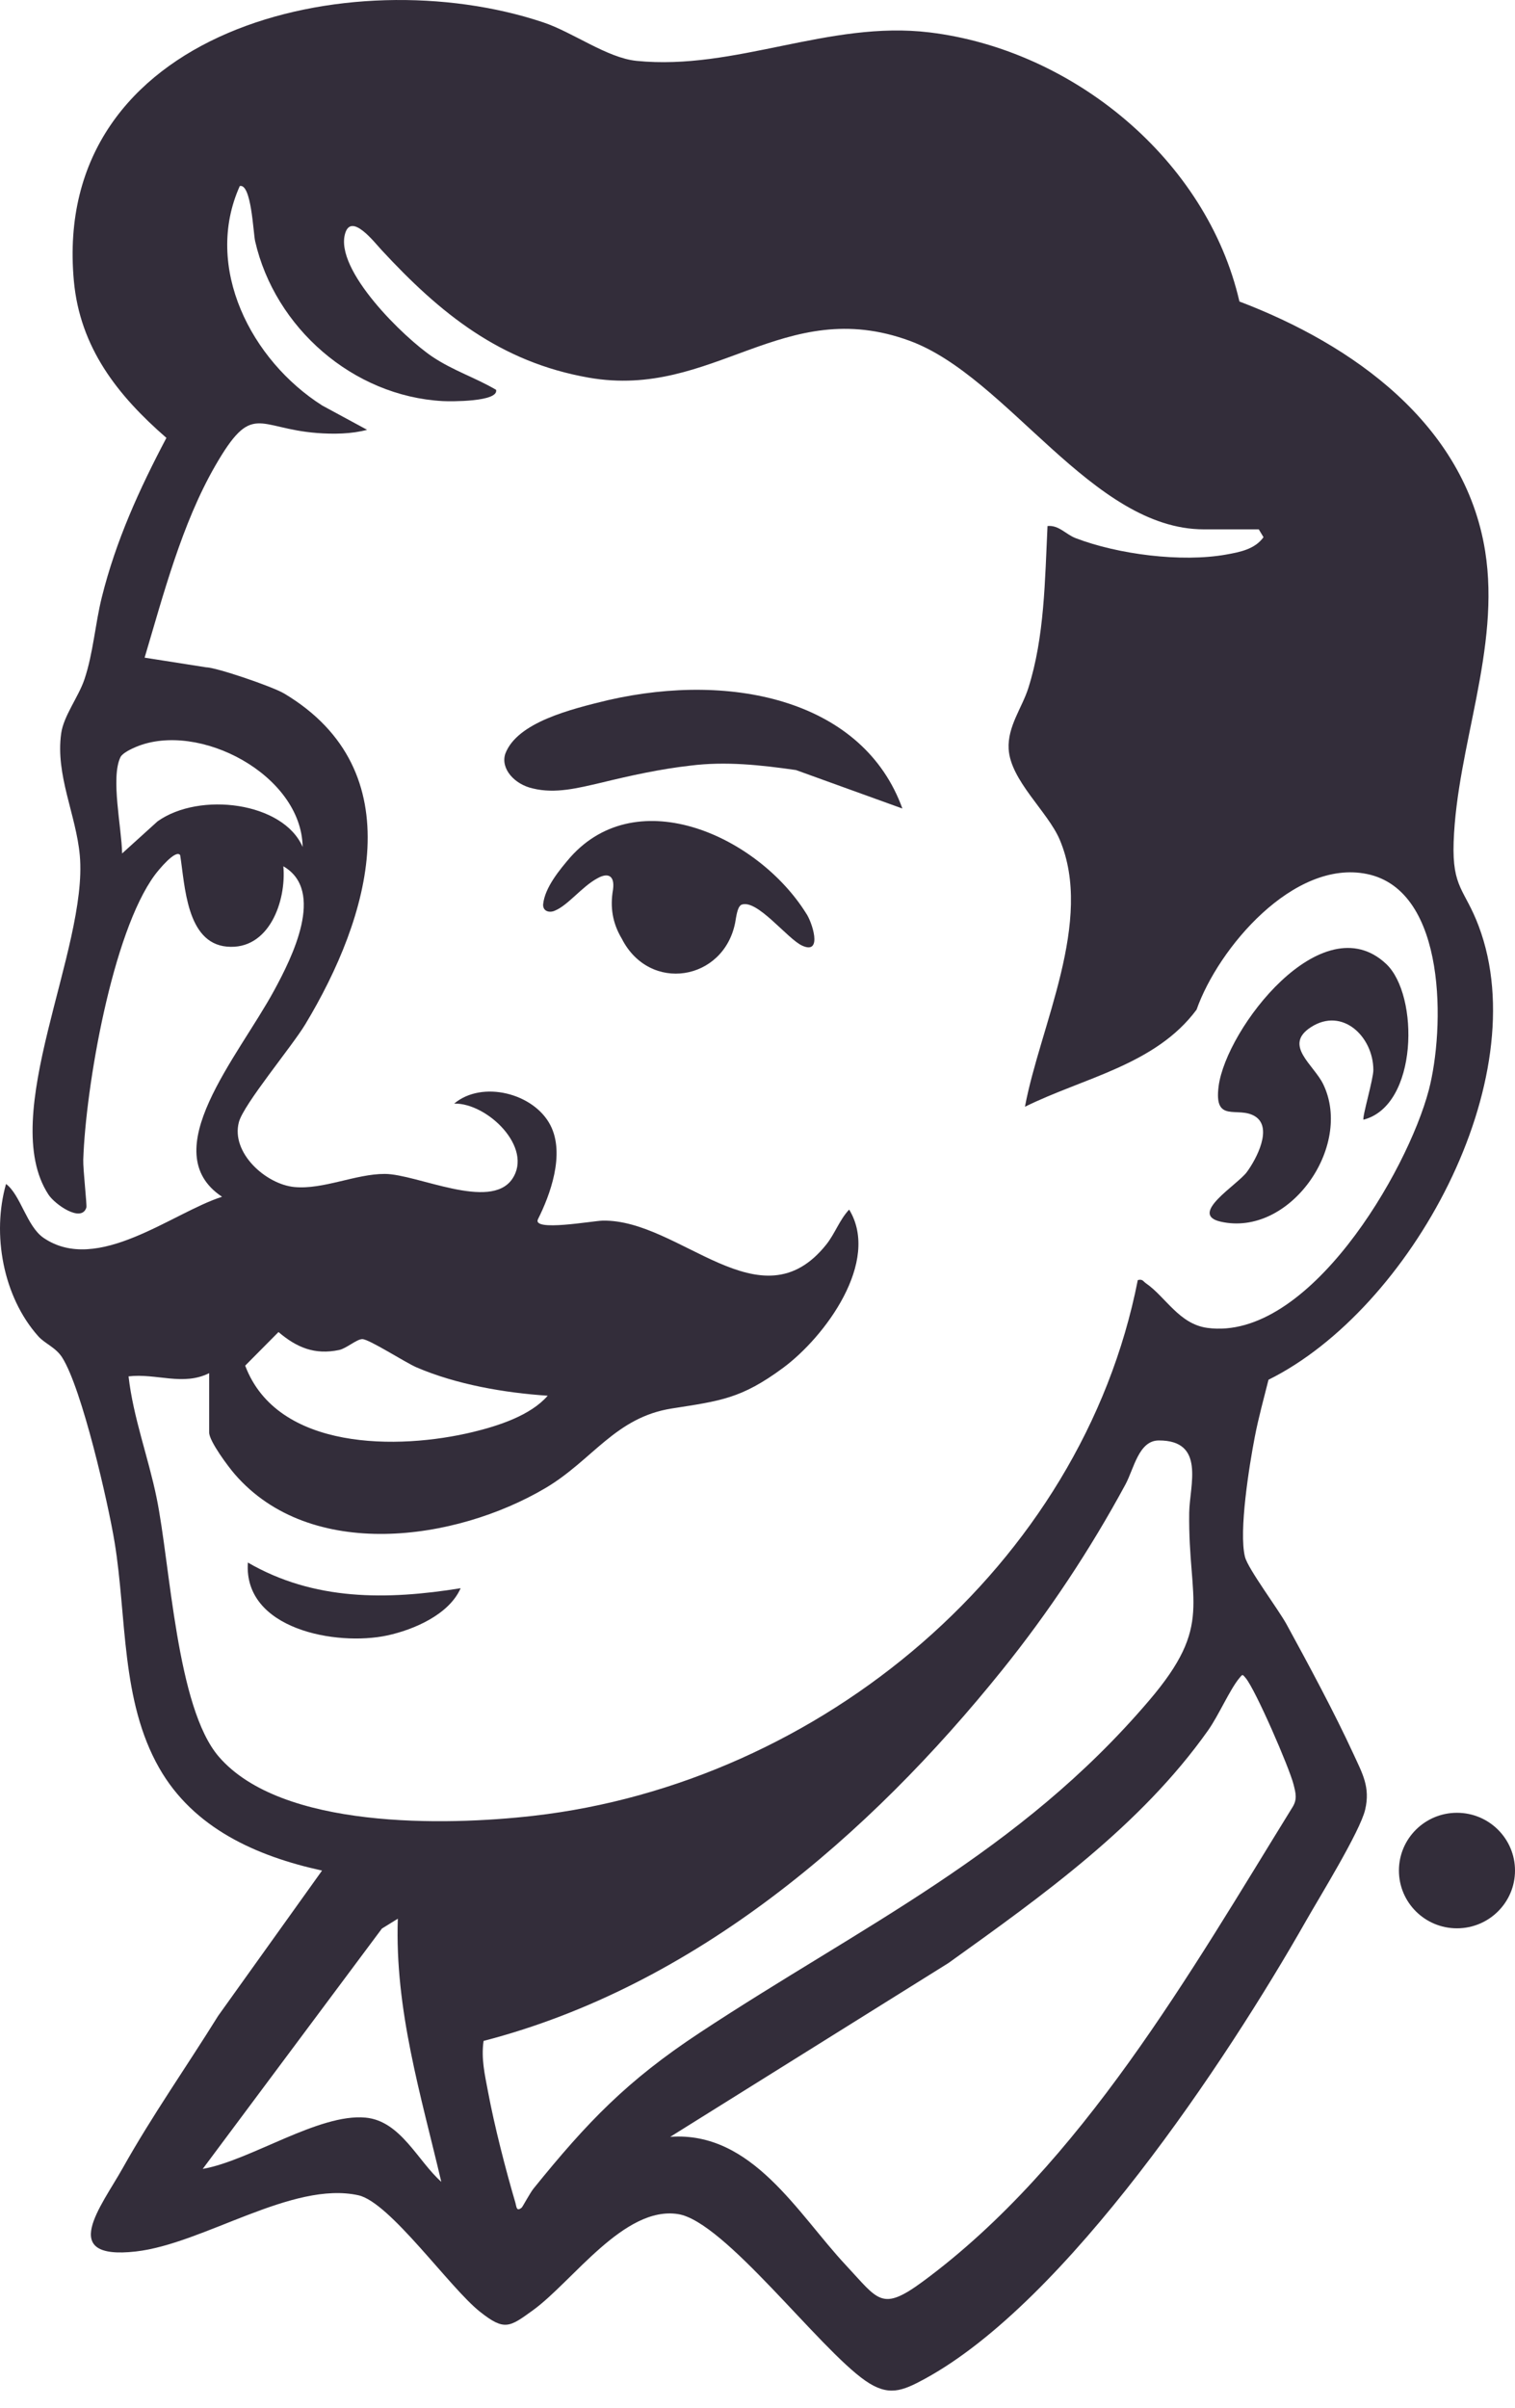 <svg xmlns="http://www.w3.org/2000/svg" width="68" height="108" viewBox="0 0 68 108" fill="none"><path d="M14.454 83.905C11.514 83.262 8.685 82.007 7.144 79.301C5.42 76.277 5.694 72.544 5.147 69.198C4.856 67.417 3.678 62.287 2.791 60.891C2.503 60.437 2.013 60.269 1.72 59.941C0.132 58.163 -0.37 55.354 0.271 53.106C0.931 53.605 1.2 55.013 1.96 55.528C4.382 57.172 7.728 54.398 9.967 53.681C6.928 51.666 10.679 47.422 12.307 44.423C13.106 42.952 14.617 39.954 12.718 38.857C12.859 40.404 12.082 42.632 10.184 42.461C8.362 42.297 8.303 39.709 8.087 38.358C7.889 38.071 7.09 39.056 6.953 39.242C5.032 41.834 3.844 48.786 3.737 52.019C3.723 52.438 3.909 54.06 3.877 54.163C3.657 54.863 2.463 54.024 2.177 53.586C-0.143 50.05 3.96 42.576 3.582 38.372C3.417 36.544 2.484 34.77 2.746 32.897C2.856 32.109 3.521 31.267 3.788 30.478C4.183 29.308 4.27 27.997 4.569 26.794C5.202 24.25 6.252 21.948 7.469 19.641C5.281 17.738 3.588 15.601 3.314 12.588C2.293 1.308 15.747 -1.88 24.374 1C25.717 1.447 27.247 2.597 28.568 2.73C33.015 3.176 37.205 0.906 41.719 1.453C48.162 2.233 54.169 7.164 55.631 13.524C60.706 15.451 65.748 19.015 66.66 24.72C67.36 29.098 65.395 33.474 65.246 37.771C65.175 39.845 65.751 39.886 66.375 41.553C68.954 48.431 63.315 58.726 56.936 61.889C56.725 62.734 56.487 63.589 56.322 64.445C56.079 65.702 55.592 68.697 55.881 69.837C56.019 70.378 57.373 72.176 57.752 72.869C58.732 74.661 59.901 76.834 60.747 78.671C61.152 79.552 61.511 80.163 61.275 81.171C61.045 82.154 59.227 85.093 58.621 86.159C55.046 92.446 47.89 103.23 41.508 106.704C40.484 107.261 39.874 107.503 38.842 106.788C36.743 105.33 32.52 99.645 30.439 99.314C28.023 98.93 25.707 102.329 23.931 103.619C22.863 104.394 22.643 104.563 21.545 103.695C20.183 102.62 17.504 98.786 16.089 98.47C13.118 97.81 9.134 100.648 6.093 100.991C2.573 101.386 4.537 98.981 5.511 97.246C6.822 94.907 8.377 92.696 9.792 90.421L14.455 83.905H14.454ZM56.495 23.744H54.035C49.013 23.744 45.233 16.903 40.83 15.287C35.161 13.206 32.021 17.916 26.432 16.941C22.438 16.242 19.752 14.048 17.132 11.221C16.782 10.842 15.775 9.541 15.494 10.463C14.995 12.105 18.147 15.159 19.413 16.005C20.342 16.625 21.322 16.932 22.267 17.485C22.394 18.032 20.202 18.01 19.873 17.991C15.833 17.771 12.339 14.69 11.452 10.822C11.365 10.444 11.286 8.225 10.763 8.344C9.119 11.997 11.284 16.173 14.464 18.19L16.477 19.279C15.788 19.469 14.956 19.478 14.236 19.423C11.532 19.215 11.333 17.987 9.65 20.911C8.164 23.495 7.338 26.655 6.491 29.499L9.241 29.931C9.694 29.931 12.225 30.792 12.759 31.11C18.574 34.587 16.585 41.167 13.7 45.95C13.099 46.944 10.937 49.531 10.723 50.331C10.355 51.705 11.931 53.126 13.22 53.245C14.51 53.365 15.977 52.652 17.273 52.657C18.715 52.662 22.001 54.325 22.989 52.886C23.954 51.479 21.869 49.467 20.386 49.502C21.639 48.448 23.956 49.031 24.701 50.465C25.38 51.77 24.679 53.63 24.148 54.684C23.859 55.26 26.603 54.761 27.047 54.752C30.516 54.684 34.134 59.525 37.088 55.823C37.477 55.335 37.681 54.716 38.114 54.256C39.531 56.583 37.03 59.971 35.136 61.365C33.27 62.74 32.337 62.836 30.156 63.178C27.616 63.576 26.593 65.499 24.483 66.747C20.435 69.137 13.94 70.046 10.542 66.131C10.246 65.791 9.388 64.643 9.388 64.255V61.593C8.218 62.181 7.012 61.59 5.77 61.737C5.979 63.579 6.655 65.359 7.028 67.178C7.649 70.204 7.918 76.59 9.82 78.795C12.63 82.055 19.985 81.899 23.93 81.45C36.806 79.986 48.547 70.244 51.069 57.419C51.289 57.36 51.309 57.477 51.432 57.56C52.318 58.169 52.922 59.392 54.192 59.563C58.719 60.172 63.169 52.556 64.132 48.892C64.839 46.197 64.97 39.941 61.353 39.203C58.069 38.533 54.681 42.523 53.707 45.289C51.865 47.768 48.642 48.339 46.004 49.644C46.684 46.012 49.111 41.305 47.563 37.66C47.027 36.401 45.351 35.007 45.273 33.593C45.218 32.585 45.874 31.75 46.154 30.869C46.888 28.561 46.9 26.002 47.017 23.596C47.522 23.542 47.84 23.971 48.279 24.138C50.181 24.868 53.032 25.232 55.033 24.875C55.648 24.766 56.327 24.636 56.712 24.096L56.496 23.739L56.495 23.744ZM7.073 36.841C8.961 35.499 12.717 35.977 13.584 37.992C13.539 34.761 8.921 32.322 6.103 33.503C5.902 33.588 5.497 33.777 5.407 33.962C4.96 34.882 5.461 37.135 5.481 38.282M24.584 62.605C22.637 62.475 20.494 62.104 18.697 61.334C18.196 61.119 16.568 60.066 16.262 60.066C16.012 60.066 15.546 60.487 15.218 60.555C14.119 60.784 13.315 60.441 12.5 59.749L11.005 61.256C12.446 65.079 17.891 65.041 21.231 64.232C22.357 63.96 23.811 63.495 24.584 62.605ZM23.423 99.014C23.461 98.981 23.795 98.355 23.949 98.167C26.371 95.173 28.148 93.327 31.399 91.184C38.69 86.375 45.728 83.137 51.577 76.277C54.501 72.849 53.322 71.922 53.377 67.848C53.395 66.626 54.121 64.602 52.007 64.612C51.11 64.617 50.897 65.877 50.515 66.586C48.927 69.519 47.079 72.304 44.987 74.904C38.997 82.348 31.177 89.091 21.705 91.546C21.59 92.348 21.762 93.065 21.907 93.836C22.19 95.35 22.695 97.32 23.134 98.807C23.183 98.973 23.174 99.23 23.425 99.016L23.423 99.014ZM30.085 95.848C33.756 95.586 35.803 99.294 37.969 101.608C39.434 103.172 39.56 103.712 41.441 102.323C48.529 97.092 53.454 88.439 58 81.083C58.24 80.715 58.158 80.43 58.061 80.044C57.873 79.296 56.36 75.808 55.913 75.27C55.765 75.093 55.776 75.091 55.628 75.27C55.192 75.797 54.702 76.941 54.224 77.616C51.201 81.889 46.788 85.031 42.574 88.05L30.083 95.848H30.085ZM19.807 97.865C18.886 93.95 17.718 90.15 17.856 86.064L17.142 86.506L9.099 97.287C11.226 96.916 14.312 94.789 16.407 94.986C17.985 95.134 18.747 96.93 19.807 97.865Z" fill="#332D3A"></path><path d="M35.727 34.541C34.141 34.314 32.571 34.142 30.986 34.342C29.632 34.495 28.311 34.786 26.986 35.108C25.954 35.347 24.924 35.615 23.917 35.366C23.089 35.184 22.461 34.479 22.679 33.813C23.209 32.397 25.629 31.808 27.299 31.403C32.959 30.111 38.769 31.464 40.503 36.267" fill="#332D3A"></path><path d="M61.2 50.226C61.129 50.136 61.644 48.402 61.642 47.995C61.641 46.505 60.255 45.154 58.835 46.077C57.589 46.887 58.967 47.752 59.394 48.637C60.742 51.432 57.874 55.501 54.788 54.798C53.325 54.466 55.534 53.155 55.962 52.575C56.391 51.995 57.149 50.571 56.325 50.069C55.557 49.601 54.477 50.414 54.697 48.725C55.033 46.14 59.347 40.54 62.217 43.237C63.706 44.636 63.656 49.598 61.198 50.224L61.2 50.226Z" fill="#332D3A"></path><path d="M33.25 40.602C33.088 40.717 33.044 41.137 32.996 41.395C32.475 44 29.151 44.551 27.907 42.101C27.49 41.403 27.378 40.689 27.515 39.902C27.601 39.263 27.283 39.125 26.797 39.406C26.121 39.774 25.496 40.602 24.915 40.843C24.677 40.959 24.365 40.887 24.378 40.57C24.448 39.807 25.142 38.985 25.601 38.45C28.642 35.042 34.038 37.539 36.179 40.963C36.444 41.334 36.943 42.837 36.017 42.422C35.348 42.133 33.959 40.275 33.26 40.59L33.247 40.6L33.25 40.602Z" fill="#332D3A"></path><path d="M20.675 71.24C20.155 72.423 18.571 73.102 17.38 73.359C15.098 73.848 10.919 73.084 11.126 70.089C14.098 71.81 17.362 71.774 20.675 71.24Z" fill="#332D3A"></path><path d="M65.395 86.495C66.834 86.495 68 85.335 68 83.904C68 82.473 66.834 81.313 65.395 81.313C63.956 81.313 62.79 82.473 62.79 83.904C62.79 85.335 63.956 86.495 65.395 86.495Z" fill="#332D3A"></path></svg>
